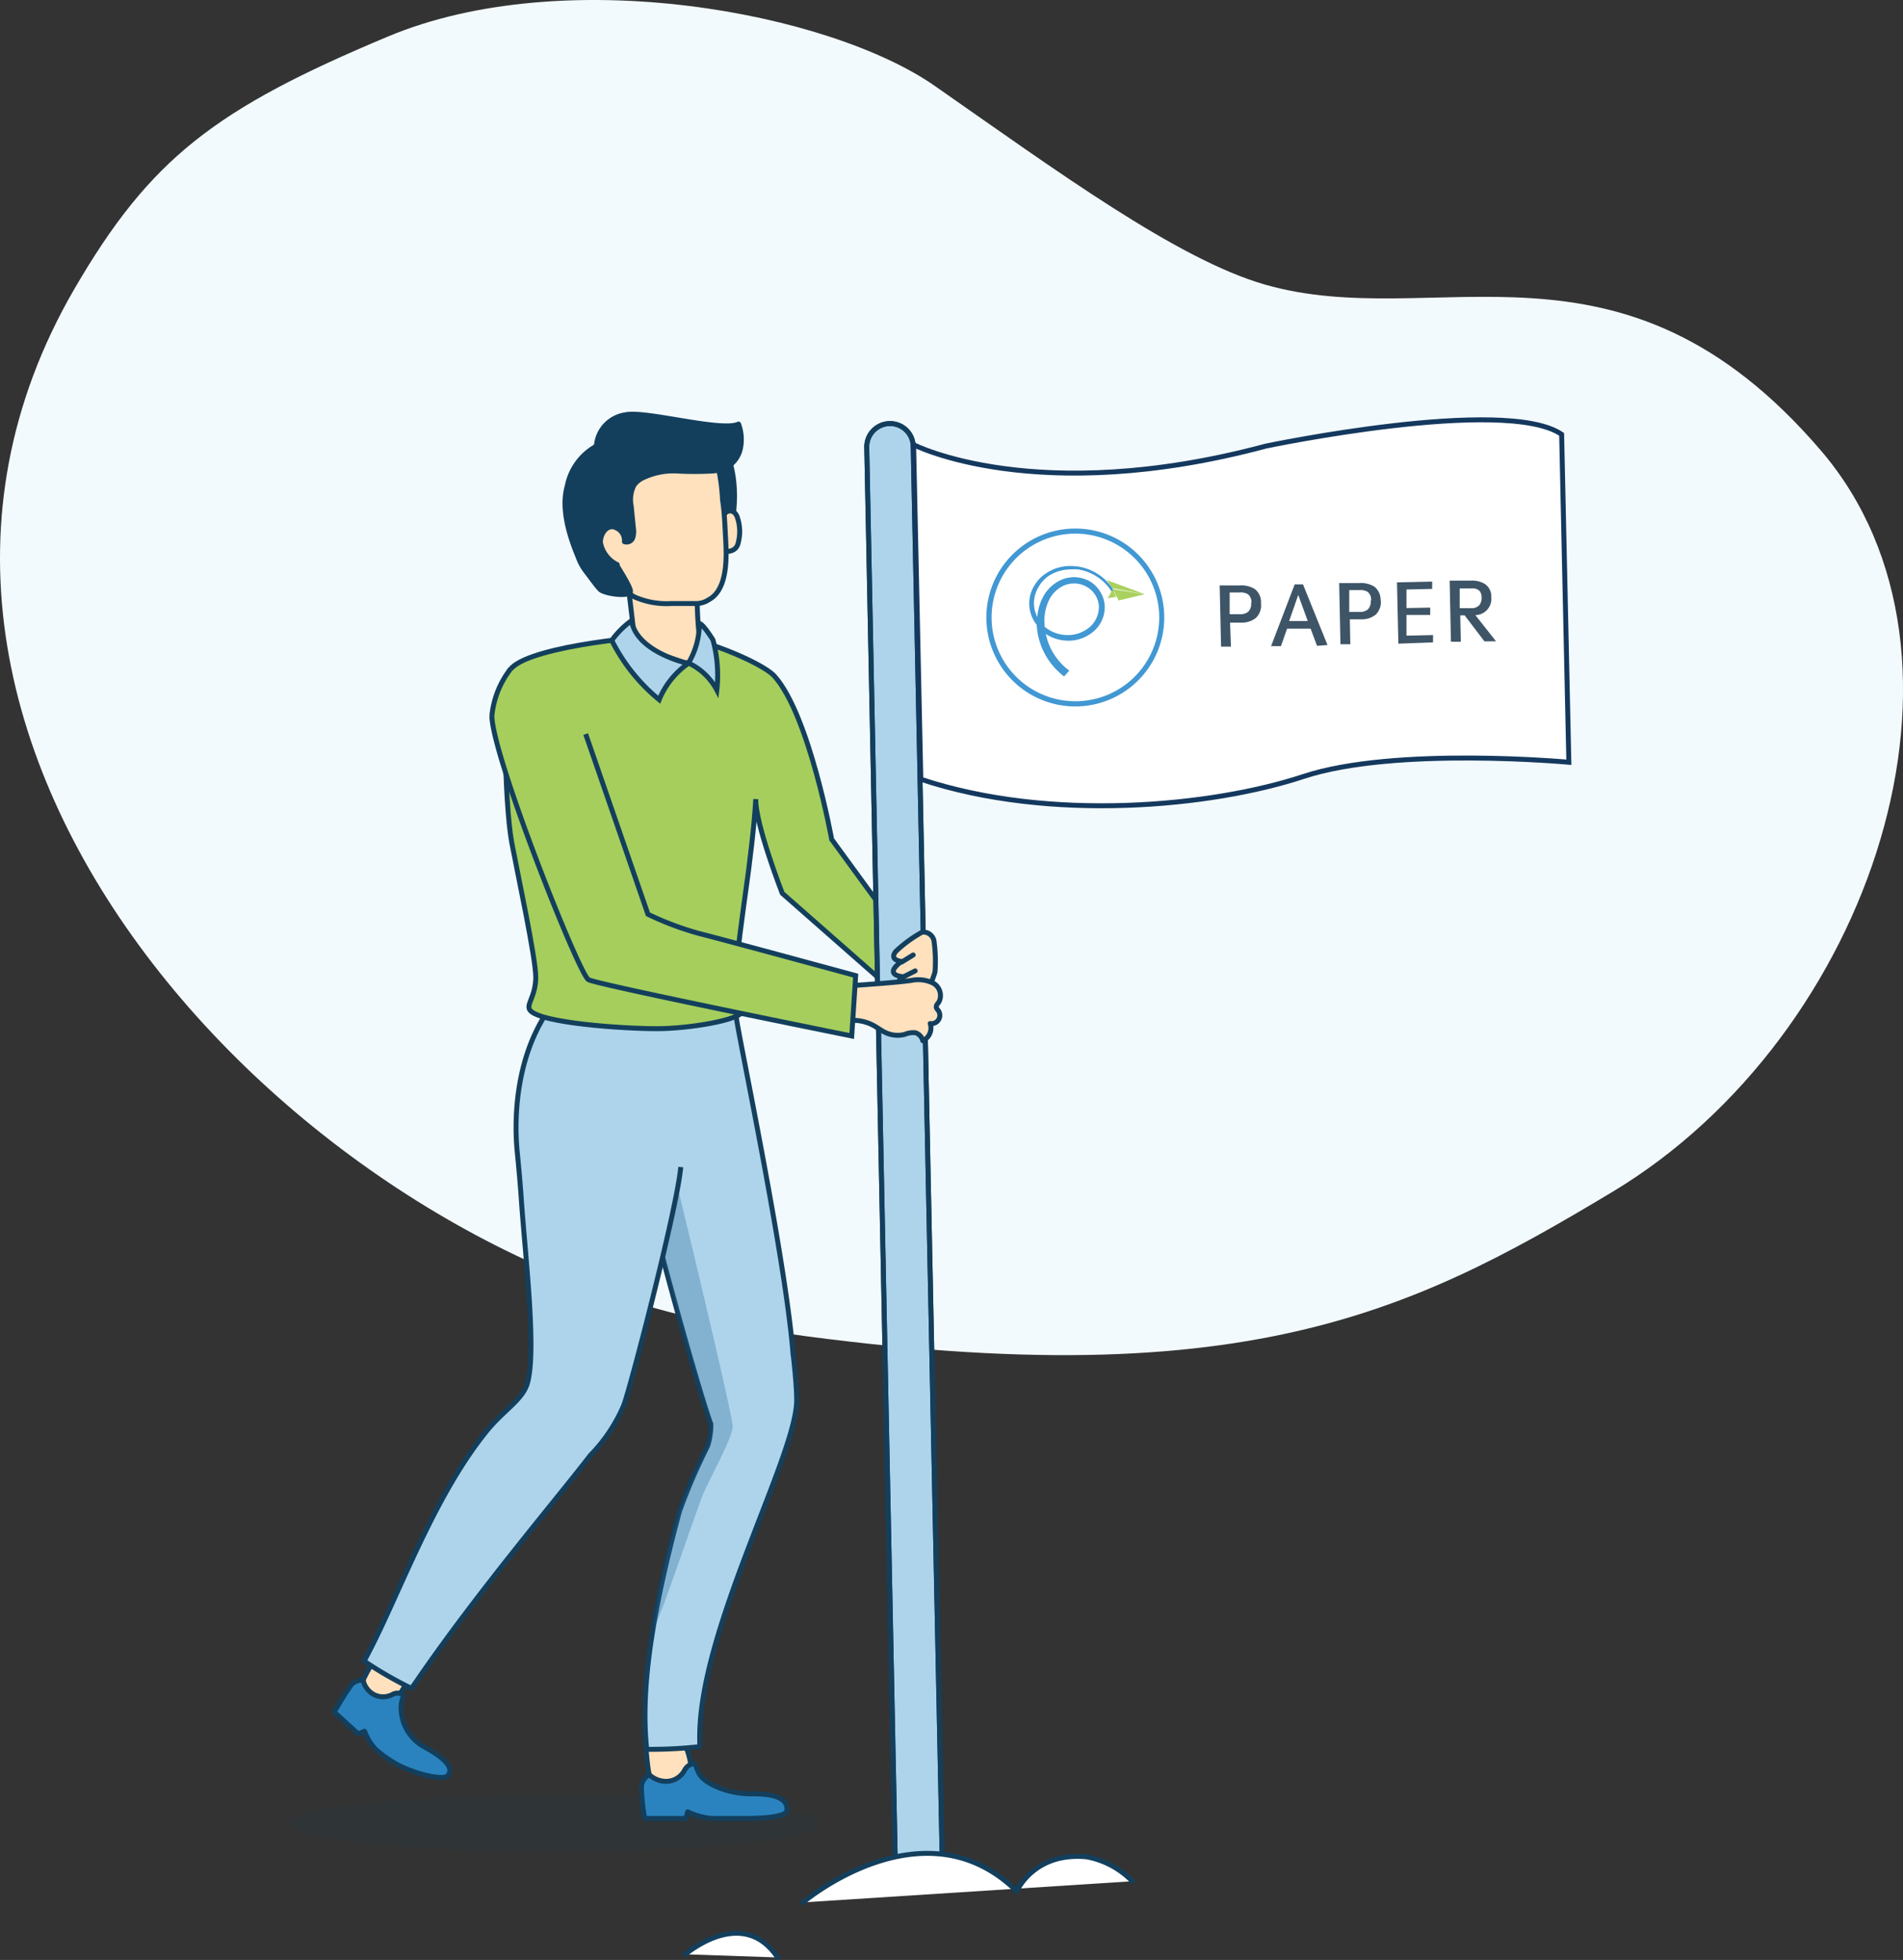 <svg id="Layer_1" data-name="Layer 1" xmlns="http://www.w3.org/2000/svg" viewBox="0 0 192.55 198.32"><rect x="0" y="0" width="192.55" height="198.32" fill="#333333" stroke="none"/><defs><style>.cls-1{fill:#f3fafd;fill-rule:evenodd;}.cls-2{fill:#12405d;opacity:0.1;}.cls-3{fill:#ffe1bd;}.cls-10,.cls-16,.cls-17,.cls-3,.cls-4,.cls-8{stroke:#133f5d;}.cls-16,.cls-17,.cls-3,.cls-4,.cls-6{stroke-linecap:round;stroke-linejoin:round;}.cls-10,.cls-12,.cls-16,.cls-17,.cls-3,.cls-4,.cls-6,.cls-8{stroke-width:0.5px;}.cls-4{fill:#2a83be;}.cls-5,.cls-8{fill:#aed4ec;}.cls-10,.cls-12,.cls-6{fill:none;}.cls-6{stroke:#143f5d;}.cls-7{fill:#20628f;opacity:0.3;}.cls-10,.cls-8{stroke-miterlimit:10;}.cls-9{fill:#a5ce5d;}.cls-11,.cls-17{fill:#fff;}.cls-12{stroke:#14385e;}.cls-13{fill:#3e5567;}.cls-14{fill:#4198d3;}.cls-15{fill:#aad15e;}.cls-16{fill:#133f5d;}</style></defs><title>Financing Asset</title><path class="cls-1" d="M39.27,3.69c17.84-7.47,44.59-2.47,55.31,5,12.3,8.58,24.53,17.55,33.39,20.1,17.34,5,36-6.91,56.3,16.83,17.73,20.75,5.29,59.13-21.15,75-20.75,12.45-38.43,21.35-88.35,13.61-43.37-6.73-94.2-58.57-67.24-105C15.22,16,21.81,11,39.27,3.69Z"/><ellipse class="cls-2" cx="56.11" cy="184.51" rx="26.93" ry="2.84"/><path class="cls-3" d="M41.93,168.86a29.75,29.75,0,0,1-1.9,3.21c-.64.77-3.4-1-3.42-1.61S39.06,166,39.06,166Z"/><path class="cls-4" d="M35.39,170.7c-.6.85-1.58,2.53-1.58,2.53l2.44,2.22.64-.27A5.37,5.37,0,0,0,38,177a12.07,12.07,0,0,0,2.52,1.72c2.43,1.13,4.46,1.3,4.74,1,1.16-1.21-2-2.75-2.65-3.15a4.5,4.5,0,0,1-2-4.2c.14-.8.37-.87-.06-1a1.09,1.09,0,0,0-.85.09,2,2,0,0,1-2.23-.24,2.15,2.15,0,0,1-.72-1.19A1.39,1.39,0,0,0,35.39,170.7Z"/><path class="cls-3" d="M69.38,176.69a7.91,7.91,0,0,1,.59,2.74c-.09,1.09-3.7,1.17-4.12.6s-.63-5.55-.63-5.55Z"/><path class="cls-4" d="M64.9,181a22.22,22.22,0,0,0,.33,3h4.16l.2-.67A6.72,6.72,0,0,0,72,184h3.52c2.57,0,4-.31,4.09-.75.27-1.81-2.8-1.73-3.6-1.73-2.3,0-4.78-1-5.32-2.15-.4-.81-.22-1-.7-.86a1.18,1.18,0,0,0-.71.59,2.12,2.12,0,0,1-2.17,1.13,2.49,2.49,0,0,1-1.41-.65A1.47,1.47,0,0,0,64.9,181Z"/><path class="cls-5" d="M69.66,101.88c1,.34,4.66-1,4.81.86.14,1.63,5,24.39,5.77,34.25v0c.05.32.37,3.11.37,4.69,0,5.63-10,23.46-9.81,34.35v.71a45.63,45.63,0,0,1-5,.27h-.36c-.74-6.78.8-13.8,3.09-23.49.52-2.23,2.89-6.68,3.06-7.19a7.13,7.13,0,0,0,.34-2.22s0-.08-.05-.12h0c-1.52-4.35-6.09-20.92-7.08-25.88,0-.12-2.49,2.71-2.51,2.6C60.93,113.78,64.58,100.19,69.66,101.88Z"/><path class="cls-6" d="M69.66,101.88c1,.34,4.66-1,4.81.86.14,1.63,5,24.39,5.77,34.25v0c.05.32.37,3.11.37,4.69,0,5.63-10,23.46-9.81,34.35v.71a45.63,45.63,0,0,1-5,.27h-.36c-.74-6.78.94-15.27,3.3-24.06a59.39,59.39,0,0,1,2.85-6.62,7.13,7.13,0,0,0,.34-2.22s0-.08-.05-.12h0c-1.52-4.35-6.09-20.92-7.08-25.88,0-.12-2.49,2.71-2.51,2.6C60.93,113.78,64.58,100.19,69.66,101.88Z"/><path class="cls-7" d="M71.68,146.35a7.16,7.16,0,0,0,.35-2.23l0-.11,0-.07c-1-2.93-3.09-9.79-4.86-16.53l1.49-6.91s5.55,22.89,5.48,23.89c-.1,1.26-2.4,5.35-3,6.81-.87,2.16-4,11.62-5,13.66A64.9,64.9,0,0,1,69,152.24C69.75,150.09,71.51,146.86,71.68,146.35Z"/><path class="cls-8" d="M68.88,118.09c-.36,4.17-5.2,22.78-5.79,24.16a16.35,16.35,0,0,1-3.35,5c-3.46,4.5-11.55,14-17.69,23l-.42.59a40.37,40.37,0,0,1-4.79-2.76c3.3-6,6.76-16.27,12.33-23.19,1.75-2.18,3.61-3.16,4.16-4.82,1-3.17-.17-12.79-.57-18.53-.11-1.65-.26-3.29-.42-4.93-.37-3.61-.24-11.61,5.15-16.76,0,0,6.17,2.64,11.11,3"/><path class="cls-9" d="M51.47,68c1.09-2.41,12.54-3.59,16.14-3.7,2.51-.08,9.42,2.64,10.76,4.13,3,3.37,5.78,16.5,5.78,16.5l10,13.71-5,.54-10-8.79s-2.68-6.79-2.63-9.32c-.26,3.11-.59,5.73-1,7.88a84.8,84.8,0,0,0-1,10.3c.13,1.57,1.15,1.51.75,3-.27,1-5.61,1.84-8.75,1.84-3.52,0-11.72-.57-12.82-1.84-.49-.57.56-1.4.56-3.36S52.4,88.54,51.78,85.27C51,80.92,50.91,69.23,51.47,68Z"/><path class="cls-10" d="M51.47,68c1.09-2.41,12.54-3.59,16.14-3.7,2.51-.08,9.42,2.63,10.76,4.13,3.51,3.94,5.78,16.5,5.78,16.5l10,13.71-5,.54-10-8.79s-2.73-7-2.68-9.53c-.13,2.53-.66,6.88-1,9.21-.23,1.74-1.1,7.62-1,9.18s1.15,1.51.75,3c-.27,1-5.61,1.84-8.75,1.84-3.52,0-11.72-.57-12.82-1.84-.49-.57.56-1.4.56-3.36S52.4,88.54,51.78,85.27C51,80.92,50.91,69.23,51.47,68Z"/><path class="cls-9" d="M59.26,74.28c.7,2,5.51,19.24,5.51,19.24s2.52,1.26,4.8,2.45"/><path class="cls-8" d="M93,190.83h0a2.36,2.36,0,0,1-2.41-2.31L87.7,45.27A2.36,2.36,0,0,1,90,42.86h0a2.34,2.34,0,0,1,2.4,2.31l2.94,143.25A2.36,2.36,0,0,1,93,190.83Z"/><path class="cls-10" d="M93,190.83h0a2.36,2.36,0,0,1-2.41-2.31L87.7,45.27A2.36,2.36,0,0,1,90,42.86h0a2.34,2.34,0,0,1,2.4,2.31l2.94,143.25A2.36,2.36,0,0,1,93,190.83Z"/><path class="cls-11" d="M92.44,45s12.38,6.37,35.64.14c0,0,24.23-5.09,29.93-1.19l.73,33.18s-17.6-1.62-26.85,1.44-25.6,4.64-38.72.28Z"/><path class="cls-12" d="M92.44,45s12.38,6.37,35.64.14c0,0,24.23-5.09,29.93-1.19l.73,33.18s-17.6-1.62-26.85,1.44-25.6,4.64-38.72.28Z"/><g id="layer1"><g id="g4185"><g id="text4136"><path id="path3000" class="cls-13" d="M127.59,61a1.65,1.65,0,0,0-.63-1.4,2.61,2.61,0,0,0-1.55-.36l-2,0,.14,6.19,1,0L124.46,63l1.13,0a2.26,2.26,0,0,0,1.48-.47,1.74,1.74,0,0,0,.52-1.45Zm-1,0a1.1,1.1,0,0,1-.29.9,1.22,1.22,0,0,1-.82.25l-1.06,0,0-2.2,1,0a1.49,1.49,0,0,1,.84.17,1,1,0,0,1,.36.88Z"/><path id="path3002" class="cls-13" d="M134.32,65.27l-2.48-6.14-.84,0-2.39,6.25,1,0,.62-1.77,2.38,0,.65,1.74Zm-2-2.43-1.88,0,.92-2.64Z"/><path id="path3004" class="cls-13" d="M139.69,60.77a1.69,1.69,0,0,0-.63-1.41A2.62,2.62,0,0,0,137.5,59l-2,0,.13,6.19,1,0-.05-2.52,1.13,0a2.28,2.28,0,0,0,1.48-.47,1.76,1.76,0,0,0,.52-1.44Zm-1,0a1.13,1.13,0,0,1-.29.9,1.24,1.24,0,0,1-.82.25l-1.06,0,0-2.21,1,0a1.51,1.51,0,0,1,.85.17,1,1,0,0,1,.36.88Z"/><path id="path3006" class="cls-13" d="M145,65l0-.74-2.69.06,0-2.1,2.4,0,0-.74-2.4.05,0-1.88,2.6-.06,0-.74-3.56.08.14,6.2Z"/><path id="path3008" class="cls-13" d="M151.37,64.89l-2.09-2.65a1.64,1.64,0,0,0,1.61-1.81,1.5,1.5,0,0,0-.68-1.36,2.52,2.52,0,0,0-1.4-.32l-2.13,0,.13,6.19,1,0-.06-2.67h.45l2,2.63Zm-1.46-4.44a1.16,1.16,0,0,1-.21.76,1,1,0,0,1-.77.33l-1.23,0,0-2,1.22,0a1,1,0,0,1,.77.24A.94.94,0,0,1,149.91,60.45Z"/></g><g id="g4175"><path id="path17864" class="cls-11" d="M108.59,53.76A8.74,8.74,0,1,1,100,62.69,8.74,8.74,0,0,1,108.59,53.76Z"/><path class="cls-14" d="M109,71.48a9,9,0,1,1,8.8-9.19A9,9,0,0,1,109,71.48ZM108.6,54a8.48,8.48,0,1,0,8.69,8.29A8.49,8.49,0,0,0,108.6,54Z"/><g id="g18010"><path id="path17944" class="cls-14" d="M108,67.82a6.35,6.35,0,0,1-2.45-4.93,4.88,4.88,0,0,1,.48-2.24,3.28,3.28,0,0,1,1.61-1.53,2.72,2.72,0,0,1,2.39.16,2.61,2.61,0,0,1,.9.85,2.53,2.53,0,0,1,.38,1.19,2.81,2.81,0,0,1-.88,2.15,3.48,3.48,0,0,1-2.22.91,3.71,3.71,0,0,1-2.65-.92,3.3,3.3,0,0,1-.68-4.1,3.75,3.75,0,0,1,1.1-1.18,4.43,4.43,0,0,1,3.12-.67,5.06,5.06,0,0,1,3.53,2.36,5.07,5.07,0,0,0-3.52-2.4,4.44,4.44,0,0,0-3.18.64,3.84,3.84,0,0,0-1.15,1.19,3.46,3.46,0,0,0-.5,1.59,3.53,3.53,0,0,0,1.14,2.72,4,4,0,0,0,2.8,1,3.75,3.75,0,0,0,2.4-.95,3.08,3.08,0,0,0,1-2.38,2.82,2.82,0,0,0-.39-1.36,3,3,0,0,0-3.78-1.24,3.73,3.73,0,0,0-1.88,1.73,5.26,5.26,0,0,0-.57,2.46,6.86,6.86,0,0,0,2.63,5.38Z"/><path class="cls-14" d="M107.67,68.45l-.1-.08a7,7,0,0,1-2.67-5.14,3.46,3.46,0,0,1-.23-4A3.78,3.78,0,0,1,105.86,58a4.4,4.4,0,0,1,2.38-.73,6.54,6.54,0,0,1,.89.06,5.2,5.2,0,0,1,3.61,2.47l-.22.13a4.93,4.93,0,0,0-3.43-2.31,5.1,5.1,0,0,0-.78,0,4.13,4.13,0,0,0-2.26.69,3.49,3.49,0,0,0-1,1.15,3.09,3.09,0,0,0-.43,1.47,3.05,3.05,0,0,0,.34,1.5,5.15,5.15,0,0,1,.57-2,3.86,3.86,0,0,1,1.94-1.79,3.35,3.35,0,0,1,1.13-.23,3.2,3.2,0,0,1,1.76.47,3,3,0,0,1,1,1.06,3,3,0,0,1,.42,1.41,3.23,3.23,0,0,1-1.06,2.48,3.9,3.9,0,0,1-2.48,1h-.06a4.15,4.15,0,0,1-2.36-.68,6.15,6.15,0,0,0,2.27,3.63l.1.08Zm-2.5-4.9a6.8,6.8,0,0,0,2.45,4.54l.2-.25a6.5,6.5,0,0,1-2.31-4h0l-.18-.15C105.28,63.66,105.22,63.61,105.17,63.55Zm3.44-4.76a2.83,2.83,0,0,1,1.49.38,2.67,2.67,0,0,1,.93.9,2.61,2.61,0,0,1,.41,1.24,2.92,2.92,0,0,1-.93,2.25,3.56,3.56,0,0,1-2,.92,3.64,3.64,0,0,0,2-.89,3,3,0,0,0,1-2.29,2.8,2.8,0,0,0-.38-1.29,3,3,0,0,0-1-1,2.93,2.93,0,0,0-1.62-.42,2.7,2.7,0,0,0-1,.21,3.51,3.51,0,0,0-1.8,1.67,5,5,0,0,0-.57,2.31,3.51,3.51,0,0,0,.29.36,2.44,2.44,0,0,0,0-.27,5.08,5.08,0,0,1,.5-2.29,3.36,3.36,0,0,1,1.67-1.6A2.9,2.9,0,0,1,108.61,58.79Zm-2.91,4.63a3.63,3.63,0,0,0,2.5.84,3.42,3.42,0,0,0,2.14-.88,2.72,2.72,0,0,0,.85-2.06,2.52,2.52,0,0,0-.37-1.12,2.45,2.45,0,0,0-.85-.81,2.52,2.52,0,0,0-1.35-.35,2.62,2.62,0,0,0-.93.19,3.11,3.11,0,0,0-1.54,1.48,4.63,4.63,0,0,0-.47,2.18C105.68,63.07,105.69,63.25,105.7,63.42Z"/><g id="g18005"><path id="path17968" class="cls-15" d="M115.83,60.13l-2.64.63-.58-1.14Z"/><path id="path17972" class="cls-15" d="M112.58,59.63l-.5.91.87-.16Z"/><path id="path17970" class="cls-15" d="M112.55,59.52,112,58.7l3.82,1.42Z"/></g></g><path id="path18027" class="cls-14" d="M105,63a1.52,1.52,0,0,0,.61.62l0-.3c-.19-.24-.3-.31-.43-.49a1.8,1.8,0,0,0-.14-.17,1,1,0,0,0,0,.34Z"/></g></g></g><path class="cls-16" d="M72.82,45.37c.94.49,1.2,1.89,1.36,2.84a14,14,0,0,1,.06,3.48A4.67,4.67,0,0,1,73.6,54a5.12,5.12,0,0,1-.86.88,2.45,2.45,0,0,1-.57.4.74.74,0,0,1-.68,0,1.11,1.11,0,0,1-.35-.91A21.75,21.75,0,0,0,70,47.8"/><path class="cls-3" d="M73.14,52.35c.16-.66,1-1,1.42-.13a4.46,4.46,0,0,1,.16,2.6c-.17,1-1,1-1.59,1"/><path class="cls-3" d="M70.54,60a39.29,39.29,0,0,0,.21,4.36,6.57,6.57,0,0,0,1,.56s-1.55,2.4-2.46,2.13-6-2.07-6-2.07.86-.35.86-.68-.82-6.93-.82-6.93"/><path class="cls-3" d="M68.89,45c.81.41,3.17.41,3.6,1.48a20.62,20.62,0,0,1,.62,4.12c.21,1.34.24,2.73.32,4.09.09,1.76.19,5-1.73,6a2.3,2.3,0,0,1-1.4.38l-2.41,0a8,8,0,0,1-3.74-.69c-1.49-.85-1.91-3.22-2-4.79l-.59-9Z"/><path class="cls-16" d="M61.38,53.8c.61-.21,1.09-.45,1.33.14.13.31.17.71.47.87a.66.66,0,0,0,.83-.36,2,2,0,0,0,.08-1c-.07-.74-.15-1.49-.22-2.23a3.22,3.22,0,0,1,.28-2.13,2.31,2.31,0,0,1,.84-.71,7.11,7.11,0,0,1,3.5-.72,33.45,33.45,0,0,0,3.61,0,3.87,3.87,0,0,0,1.46-.4,2.87,2.87,0,0,0,1.37-1.94,4.5,4.5,0,0,0-.2-2.41c-1.74.82-9.42-1.38-11.44-.94a3.44,3.44,0,0,0-2.94,3.09.84.84,0,0,1-.32.27,5.91,5.91,0,0,0-2.63,3.83c-.65,2.27.18,5,1.1,7.21a5.47,5.47,0,0,0,.73,1.37c.5.64,1.08,1.49,1.5,1.91s2.93.79,3.06.21c.09-.42-1.61-3-1.79-3.34"/><path class="cls-3" d="M62.45,57.13a3.1,3.1,0,0,1-1.7-2.24c0-1,.76-1.92,1.62-1.47a1.39,1.39,0,0,1,.81,1.39"/><path class="cls-8" d="M63.9,62.8a8.84,8.84,0,0,0-2,2,18.39,18.39,0,0,0,4.8,6,8.28,8.28,0,0,1,2.93-3.66S64.41,66,63.9,62.8Z"/><path class="cls-8" d="M69.66,67.09a6.18,6.18,0,0,1,2.87,2.73,13.65,13.65,0,0,0-.39-5.07s-1-1.63-1.38-1.66A7.73,7.73,0,0,1,69.66,67.09Z"/><path class="cls-3" d="M93.31,94.32a1.1,1.1,0,0,1,1.21,1,15.32,15.32,0,0,1,.09,3c-.13.5-.6,1.85-1.14,2.1s-1.44-.58-1.94-.8c-.35-.16-1-.19-.12-.79,0,0-2.17-.09-.18-1.55,0,0-1.3-.09-.6-1A13,13,0,0,1,93.31,94.32Z"/><line class="cls-3" x1="91.23" y1="97.35" x2="92.4" y2="96.63"/><line class="cls-3" x1="92.6" y1="98.24" x2="91.48" y2="98.81"/><path class="cls-3" d="M85.18,99.78s1.69-.09,2.56-.16c.57-.05,2.9-.2,4.45-.41a3.47,3.47,0,0,1,2.21.26,1.43,1.43,0,0,1,.6,1.92c-.13.18-.31.36-.26.57a1,1,0,0,0,.18.27.84.84,0,0,1-.8,1.34,1.42,1.42,0,0,1-.75,1.74,1.12,1.12,0,0,0-.74-.81,2.2,2.2,0,0,0-1.09.17,2.92,2.92,0,0,1-1.91-.17c-.42-.19-.79-.48-1.2-.71a4.4,4.4,0,0,0-2.76-.5"/><path class="cls-9" d="M59.26,74.28l6.41,18.23A45.32,45.32,0,0,0,70.1,94.3c2,.7,16.48,4.42,16.48,4.42l-.4,6.11s-25.68-5.18-26.64-5.7-9.77-22.74-9.77-26.71a9.19,9.19,0,0,1,1.89-4.73"/><path class="cls-10" d="M59.26,74.28c.7,2,6.3,18.23,6.3,18.23a30.24,30.24,0,0,0,5.19,1.95c2.35.59,15.83,4.26,15.83,4.26l-.4,6.11s-25.68-5.18-26.64-5.7-9.77-22.74-9.77-26.71a9.19,9.19,0,0,1,1.89-4.73"/><path class="cls-17" d="M81.25,192.5s12.23-10.37,21.63-1.13c0,0,1.72-4,7.08-3.48a8.63,8.63,0,0,1,4.61,2.47"/><path class="cls-17" d="M69.35,197.75s5.79-5,9.33.32"/></svg>